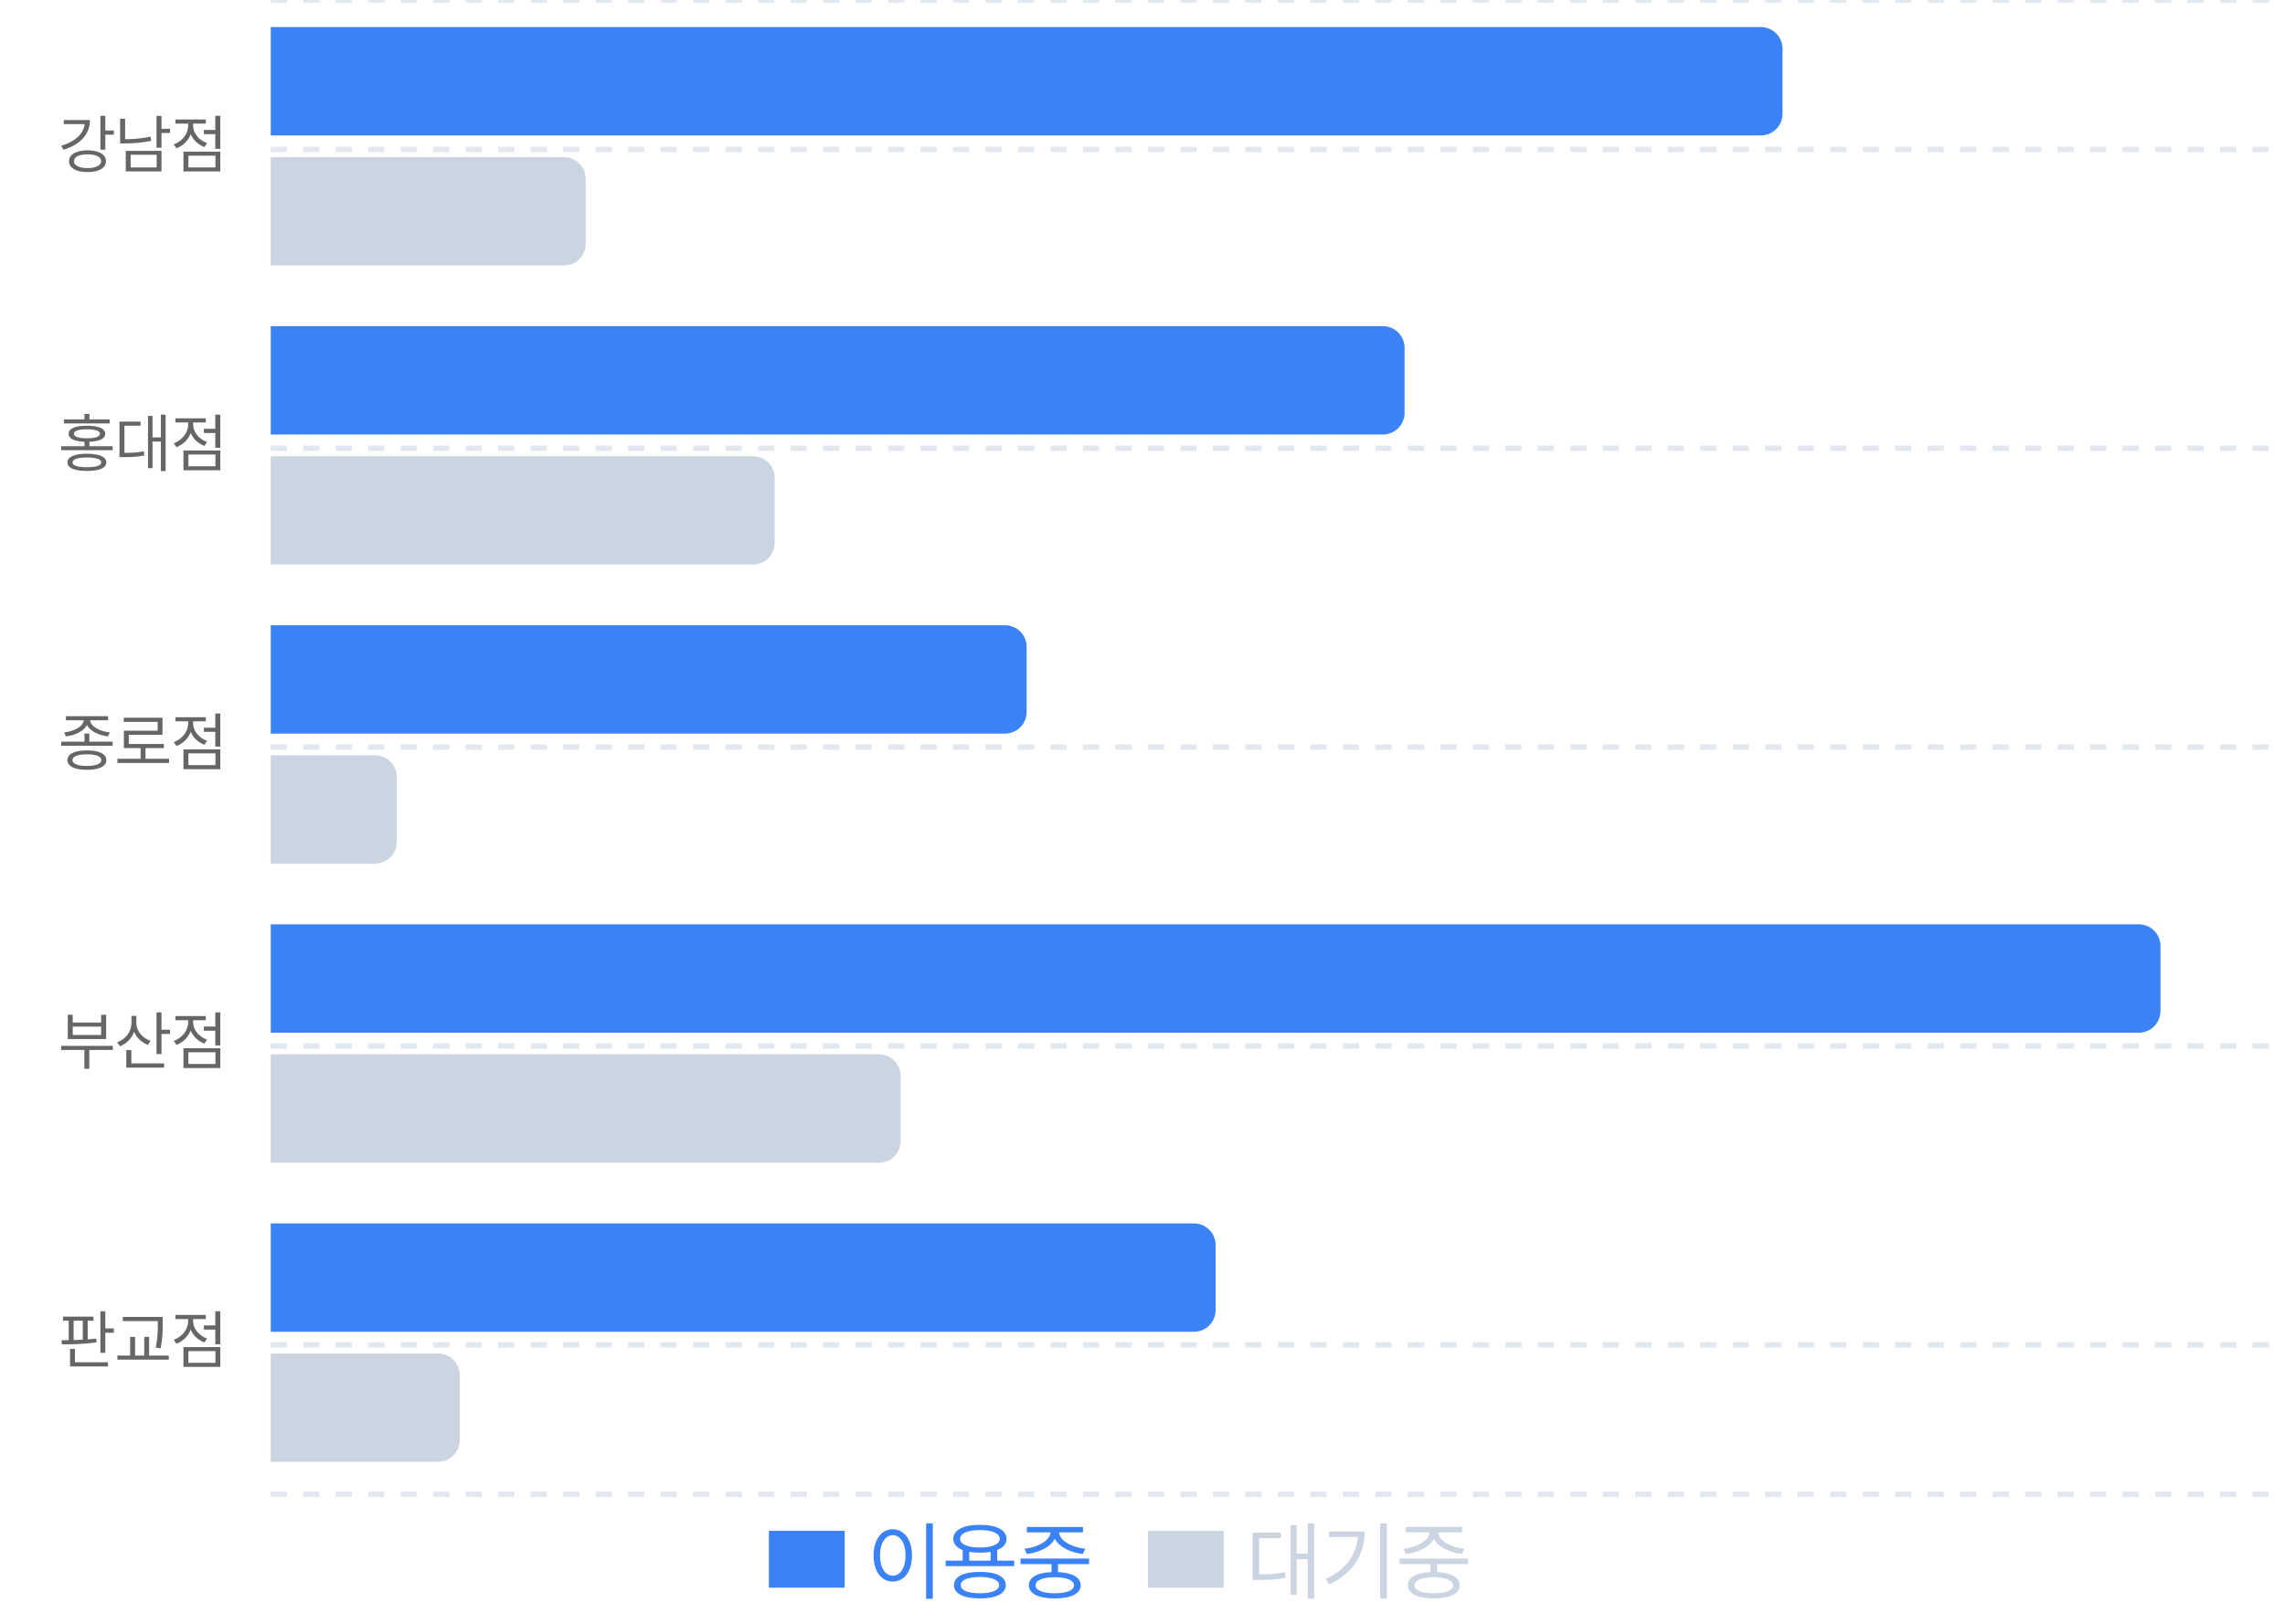<svg width="422" height="300" viewBox="0 0 422 300" fill="none" xmlns="http://www.w3.org/2000/svg">
<g clip-path="url(#clip0_0_13)">
<path d="M50 27.6H422" stroke="#E2E8F0" stroke-width="0.999" stroke-dasharray="3 3"/>
<path d="M50 82.8H422" stroke="#E2E8F0" stroke-width="0.999" stroke-dasharray="3 3"/>
<path d="M50 138H422" stroke="#E2E8F0" stroke-width="0.999" stroke-dasharray="3 3"/>
<path d="M50 193.2H422" stroke="#E2E8F0" stroke-width="0.999" stroke-dasharray="3 3"/>
<path d="M50 248.4H422" stroke="#E2E8F0" stroke-width="0.999" stroke-dasharray="3 3"/>
<path d="M50 0H422" stroke="#E2E8F0" stroke-width="0.999" stroke-dasharray="3 3"/>
<path d="M50 276H422" stroke="#E2E8F0" stroke-width="0.999" stroke-dasharray="3 3"/>
<path d="M19.453 21.391V24.11H21.023V24.872H19.453V27.649H18.539V21.391H19.453ZM16.617 22.165C16.617 24.813 14.742 26.77 11.707 27.661L11.32 26.911C13.834 26.184 15.44 24.737 15.633 22.927H11.777V22.165H16.617ZM16.16 27.766C18.258 27.766 19.57 28.528 19.57 29.77C19.57 31.036 18.258 31.786 16.16 31.786C14.086 31.786 12.738 31.036 12.75 29.77C12.738 28.528 14.086 27.766 16.16 27.766ZM16.16 28.505C14.637 28.493 13.652 28.985 13.664 29.77C13.652 30.555 14.637 31.048 16.16 31.048C17.695 31.048 18.68 30.555 18.68 29.77C18.68 28.985 17.695 28.493 16.16 28.505ZM29.824 21.403V23.794H31.406V24.567H29.824V27.286H28.91V21.403H29.824ZM29.824 27.86V31.669H23.227V27.86H29.824ZM24.129 28.587V30.919H28.934V28.587H24.129ZM23.109 21.93V25.716C24.592 25.71 26.121 25.593 27.809 25.247L27.926 26.02C26.156 26.372 24.586 26.489 23.016 26.489H22.184V21.93H23.109ZM40.688 21.391V27.497H39.762V24.778H37.652V24.005H39.762V21.391H40.688ZM40.688 28.012V31.669H33.879V28.012H40.688ZM34.793 28.751V30.919H39.785V28.751H34.793ZM35.672 23.243C35.672 24.591 36.715 25.891 38.238 26.43L37.758 27.157C36.58 26.735 35.672 25.856 35.227 24.778C34.775 25.979 33.815 26.94 32.578 27.391L32.098 26.665C33.633 26.114 34.746 24.731 34.746 23.243V22.833H32.391V22.071H38.004V22.833H35.672V23.243Z" fill="#666666"/>
<path d="M16.055 83.81C18.34 83.81 19.629 84.361 19.641 85.415C19.629 86.447 18.34 86.986 16.055 86.986C13.746 86.986 12.457 86.447 12.457 85.415C12.457 84.361 13.746 83.81 16.055 83.81ZM16.055 84.501C14.355 84.501 13.395 84.83 13.395 85.415C13.395 85.99 14.355 86.306 16.055 86.294C17.742 86.306 18.703 85.99 18.703 85.415C18.703 84.83 17.742 84.501 16.055 84.501ZM20.25 77.47V78.209H11.801V77.47H15.598V76.451H16.512V77.47H20.25ZM16.055 78.63C18.211 78.63 19.43 79.146 19.43 80.13C19.43 81.021 18.381 81.531 16.512 81.595V82.415H20.801V83.154H11.309V82.415H15.598V81.595C13.723 81.531 12.668 81.021 12.668 80.13C12.668 79.146 13.898 78.63 16.055 78.63ZM16.055 79.287C14.52 79.287 13.641 79.58 13.652 80.13C13.641 80.646 14.52 80.951 16.055 80.951C17.578 80.951 18.457 80.646 18.457 80.13C18.457 79.58 17.578 79.287 16.055 79.287ZM30.586 76.591V87.009H29.707V81.548H28.172V86.47H27.328V76.826H28.172V80.787H29.707V76.591H30.586ZM25.969 77.869V78.63H22.98V83.646C24.416 83.64 25.412 83.587 26.566 83.353L26.648 84.126C25.395 84.384 24.328 84.431 22.734 84.431H22.066V77.869H25.969ZM40.688 76.591V82.697H39.762V79.978H37.652V79.205H39.762V76.591H40.688ZM40.688 83.212V86.869H33.879V83.212H40.688ZM34.793 83.951V86.119H39.785V83.951H34.793ZM35.672 78.443C35.672 79.79 36.715 81.091 38.238 81.63L37.758 82.357C36.58 81.935 35.672 81.056 35.227 79.978C34.775 81.179 33.815 82.14 32.578 82.591L32.098 81.865C33.633 81.314 34.746 79.931 34.746 78.443V78.033H32.391V77.271H38.004V78.033H35.672V78.443Z" fill="#666666"/>
<path d="M16.5 135.494V136.983H20.801V137.744H11.309V136.983H15.598V135.494H16.5ZM16.055 138.6C18.293 138.6 19.629 139.233 19.641 140.393C19.629 141.553 18.293 142.186 16.055 142.186C13.793 142.186 12.457 141.553 12.457 140.393C12.457 139.233 13.793 138.6 16.055 138.6ZM16.055 139.326C14.367 139.326 13.383 139.713 13.395 140.393C13.383 141.073 14.367 141.471 16.055 141.471C17.719 141.471 18.715 141.073 18.715 140.393C18.715 139.713 17.719 139.326 16.055 139.326ZM19.957 132.283V133.033H16.652C16.711 134.194 18.457 135.09 20.273 135.283L19.934 136.01C18.229 135.805 16.629 135.061 16.055 133.901C15.486 135.061 13.893 135.805 12.176 136.01L11.836 135.283C13.652 135.09 15.387 134.205 15.457 133.033H12.176V132.283H19.957ZM31.219 140.147V140.92H21.68V140.147H25.969V138.178H22.875V134.967H29.109V133.326H22.852V132.565H30.012V135.717H23.789V137.416H30.258V138.178H26.871V140.147H31.219ZM40.688 131.791V137.897H39.762V135.178H37.652V134.405H39.762V131.791H40.688ZM40.688 138.412V142.069H33.879V138.412H40.688ZM34.793 139.151V141.319H39.785V139.151H34.793ZM35.672 133.643C35.672 134.99 36.715 136.291 38.238 136.83L37.758 137.557C36.58 137.135 35.672 136.256 35.227 135.178C34.775 136.379 33.815 137.34 32.578 137.791L32.098 137.065C33.633 136.514 34.746 135.131 34.746 133.643V133.233H32.391V132.471H38.004V133.233H35.672V133.643Z" fill="#666666"/>
<path d="M20.836 193.179V193.929H16.488V197.409H15.586V193.929H11.297V193.179H20.836ZM13.43 187.425V188.866H18.68V187.425H19.605V191.913H12.516V187.425H13.43ZM13.43 191.163H18.68V189.616H13.43V191.163ZM25.184 188.96C25.172 190.39 26.262 191.714 27.797 192.253L27.328 192.991C26.145 192.563 25.225 191.679 24.762 190.565C24.322 191.813 23.379 192.774 22.148 193.249L21.645 192.511C23.227 191.948 24.27 190.542 24.281 188.925V187.636H25.184V188.96ZM29.824 186.991V190.19H31.395V190.976H29.824V194.69H28.91V186.991H29.824ZM30.305 196.413V197.187H23.32V193.952H24.258V196.413H30.305ZM40.688 186.991V193.097H39.762V190.378H37.652V189.604H39.762V186.991H40.688ZM40.688 193.612V197.269H33.879V193.612H40.688ZM34.793 194.351V196.519H39.785V194.351H34.793ZM35.672 188.843C35.672 190.19 36.715 191.491 38.238 192.03L37.758 192.757C36.58 192.335 35.672 191.456 35.227 190.378C34.775 191.579 33.815 192.54 32.578 192.991L32.098 192.265C33.633 191.714 34.746 190.331 34.746 188.843V188.433H32.391V187.671H38.004V188.433H35.672V188.843Z" fill="#666666"/>
<path d="M17.262 243.187V243.937H16.195V247.383C16.729 247.347 17.256 247.301 17.754 247.242L17.824 247.933C15.715 248.261 13.254 248.308 11.449 248.308L11.344 247.547L12.691 247.523V243.937H11.637V243.187H17.262ZM19.453 242.203V245.367H21.023V246.152H19.453V249.867H18.539V242.203H19.453ZM19.934 251.613V252.386H12.938V249.14H13.84V251.613H19.934ZM13.594 247.511C14.15 247.494 14.725 247.476 15.293 247.441V243.937H13.594V247.511ZM30.047 243.246V244.406C30.047 245.742 30.047 247.09 29.672 249.023L28.77 248.918C29.145 247.078 29.145 245.707 29.145 244.406V244.008H22.676V243.246H30.047ZM31.172 250.371V251.133H21.68V250.371H24.035V246.937H24.949V250.371H26.637V246.937H27.539V250.371H31.172ZM40.688 242.191V248.297H39.762V245.578H37.652V244.804H39.762V242.191H40.688ZM40.688 248.812V252.469H33.879V248.812H40.688ZM34.793 249.551V251.719H39.785V249.551H34.793ZM35.672 244.043C35.672 245.39 36.715 246.691 38.238 247.23L37.758 247.957C36.58 247.535 35.672 246.656 35.227 245.578C34.775 246.779 33.815 247.74 32.578 248.191L32.098 247.465C33.633 246.914 34.746 245.531 34.746 244.043V243.633H32.391V242.871H38.004V243.633H35.672V244.043Z" fill="#666666"/>
<path d="M50 5H325.197C326.259 5 327.277 5.422 328.028 6.172C328.778 6.923 329.2 7.941 329.2 9.003V21.012C329.2 22.074 328.778 23.092 328.028 23.843C327.277 24.593 326.259 25.015 325.197 25.015H50V5Z" fill="#3B82F6"/>
<path d="M50 60.242H255.397C256.459 60.242 257.477 60.663 258.228 61.414C258.978 62.165 259.4 63.183 259.4 64.245V76.254C259.4 77.315 258.978 78.334 258.228 79.084C257.477 79.835 256.459 80.257 255.397 80.257H50V60.242Z" fill="#3B82F6"/>
<path d="M50 115.483H185.597C186.659 115.483 187.677 115.905 188.428 116.656C189.178 117.407 189.6 118.425 189.6 119.486V131.495C189.6 132.557 189.178 133.575 188.428 134.326C187.677 135.077 186.659 135.498 185.597 135.498H50V115.483Z" fill="#3B82F6"/>
<path d="M50 170.725H394.997C396.059 170.725 397.077 171.147 397.828 171.898C398.578 172.648 399 173.666 399 174.728V186.737C399 187.799 398.578 188.817 397.828 189.568C397.077 190.318 396.059 190.74 394.997 190.74H50V170.725Z" fill="#3B82F6"/>
<path d="M50 225.967H220.497C221.559 225.967 222.577 226.389 223.328 227.139C224.078 227.89 224.5 228.908 224.5 229.97V241.979C224.5 243.041 224.078 244.059 223.328 244.809C222.577 245.56 221.559 245.982 220.497 245.982H50V225.967Z" fill="#3B82F6"/>
<path d="M50 29.018H104.164C105.225 29.018 106.244 29.44 106.994 30.191C107.745 30.941 108.167 31.959 108.167 33.021V45.03C108.167 46.092 107.745 47.11 106.994 47.861C106.244 48.611 105.225 49.033 104.164 49.033H50V29.018Z" fill="#CBD5E1"/>
<path d="M50 84.26H139.064C140.125 84.26 141.144 84.681 141.894 85.432C142.645 86.183 143.067 87.201 143.067 88.263V100.272C143.067 101.334 142.645 102.352 141.894 103.102C141.144 103.853 140.125 104.275 139.064 104.275H50V84.26Z" fill="#CBD5E1"/>
<path d="M50 139.501H69.264C70.326 139.501 71.344 139.923 72.095 140.674C72.846 141.425 73.268 142.443 73.268 143.504V155.514C73.268 156.575 72.846 157.593 72.095 158.344C71.344 159.095 70.326 159.517 69.264 159.517H50V139.501Z" fill="#CBD5E1"/>
<path d="M50 194.743H162.33C163.392 194.743 164.41 195.165 165.161 195.916C165.912 196.666 166.333 197.685 166.333 198.746V210.755C166.333 211.817 165.912 212.835 165.161 213.586C164.41 214.337 163.392 214.758 162.33 214.758H50V194.743Z" fill="#CBD5E1"/>
<path d="M50 249.985H80.897C81.959 249.985 82.977 250.407 83.728 251.157C84.478 251.908 84.9 252.926 84.9 253.988V265.997C84.9 267.059 84.478 268.077 83.728 268.827C82.977 269.578 81.959 270 80.897 270H50V249.985Z" fill="#CBD5E1"/>
</g>
<path d="M142 282.75H156V293.25H142V282.75Z" fill="#3B82F6"/>
<path d="M172.273 281.375V295.297H171.039V281.375H172.273ZM164.883 282.453C166.945 282.469 168.43 284.344 168.43 287.297C168.43 290.25 166.945 292.125 164.883 292.125C162.805 292.125 161.336 290.25 161.336 287.297C161.336 284.344 162.805 282.469 164.883 282.453ZM164.883 283.547C163.492 283.562 162.523 285.031 162.523 287.297C162.523 289.562 163.492 291.031 164.883 291.031C166.273 291.031 167.242 289.562 167.242 287.297C167.242 285.031 166.273 283.562 164.883 283.547ZM187.305 288.25V289.266H174.648V288.25H177.789V286.297C176.68 285.867 176.055 285.156 176.055 284.219C176.055 282.578 177.93 281.641 180.977 281.641C183.992 281.641 185.883 282.578 185.883 284.219C185.883 285.148 185.266 285.859 184.164 286.281V288.25H187.305ZM180.977 290.328C183.961 290.328 185.742 291.188 185.758 292.781C185.742 294.359 183.961 295.234 180.977 295.234C177.961 295.234 176.18 294.359 176.18 292.781C176.18 291.188 177.961 290.328 180.977 290.328ZM180.977 291.266C178.742 291.281 177.414 291.828 177.43 292.781C177.414 293.719 178.742 294.281 180.977 294.281C183.18 294.281 184.523 293.719 184.523 292.781C184.523 291.828 183.18 291.281 180.977 291.266ZM180.977 282.609C178.711 282.609 177.305 283.219 177.32 284.219C177.305 285.234 178.711 285.828 180.977 285.828C183.227 285.828 184.633 285.234 184.633 284.219C184.633 283.219 183.227 282.609 180.977 282.609ZM179.008 288.25H182.945V286.625C182.359 286.727 181.703 286.781 180.977 286.781C180.25 286.781 179.594 286.727 179.008 286.625V288.25ZM201.133 287.875V288.891H195.398V290.375C198.023 290.484 199.57 291.344 199.586 292.812C199.57 294.359 197.789 295.234 194.805 295.234C191.789 295.234 190.008 294.359 190.008 292.812C190.008 291.344 191.547 290.484 194.195 290.375V288.891H188.477V287.875H201.133ZM194.805 291.312C192.57 291.328 191.242 291.875 191.258 292.812C191.242 293.734 192.57 294.281 194.805 294.281C197.008 294.281 198.352 293.734 198.352 292.812C198.352 291.875 197.008 291.328 194.805 291.312ZM200.008 282.031V283.031H195.602C195.68 284.594 197.977 285.805 200.43 286.062L199.977 287.031C197.703 286.758 195.57 285.742 194.805 284.188C194.047 285.742 191.922 286.758 189.633 287.031L189.195 286.062C191.602 285.805 193.914 284.594 194.008 283.031H189.633V282.031H200.008Z" fill="#3B82F6"/>
<path d="M212 282.75H226V293.25H212V282.75Z" fill="#CBD5E1"/>
<path d="M242.695 281.375V295.266H241.523V287.984H239.477V294.547H238.352V281.688H239.477V286.969H241.523V281.375H242.695ZM236.539 283.078V284.094H232.555V290.781C234.469 290.773 235.797 290.703 237.336 290.391L237.445 291.422C235.773 291.766 234.352 291.828 232.227 291.828H231.336V283.078H236.539ZM256.133 281.375V295.266H254.898V281.375H256.133ZM252.023 282.891C252.008 286.891 250.148 290.422 245.492 292.656L244.82 291.656C248.578 289.875 250.492 287.211 250.773 283.891H245.461V282.891H252.023ZM271.133 287.875V288.891H265.398V290.375C268.023 290.484 269.57 291.344 269.586 292.812C269.57 294.359 267.789 295.234 264.805 295.234C261.789 295.234 260.008 294.359 260.008 292.812C260.008 291.344 261.547 290.484 264.195 290.375V288.891H258.477V287.875H271.133ZM264.805 291.312C262.57 291.328 261.242 291.875 261.258 292.812C261.242 293.734 262.57 294.281 264.805 294.281C267.008 294.281 268.352 293.734 268.352 292.812C268.352 291.875 267.008 291.328 264.805 291.312ZM270.008 282.031V283.031H265.602C265.68 284.594 267.977 285.805 270.43 286.062L269.977 287.031C267.703 286.758 265.57 285.742 264.805 284.188C264.047 285.742 261.922 286.758 259.633 287.031L259.195 286.062C261.602 285.805 263.914 284.594 264.008 283.031H259.633V282.031H270.008Z" fill="#CBD5E1"/>
<defs>
<clipPath id="clip0_0_13">
<rect width="422" height="300" fill="white"/>
</clipPath>
</defs>
</svg>
